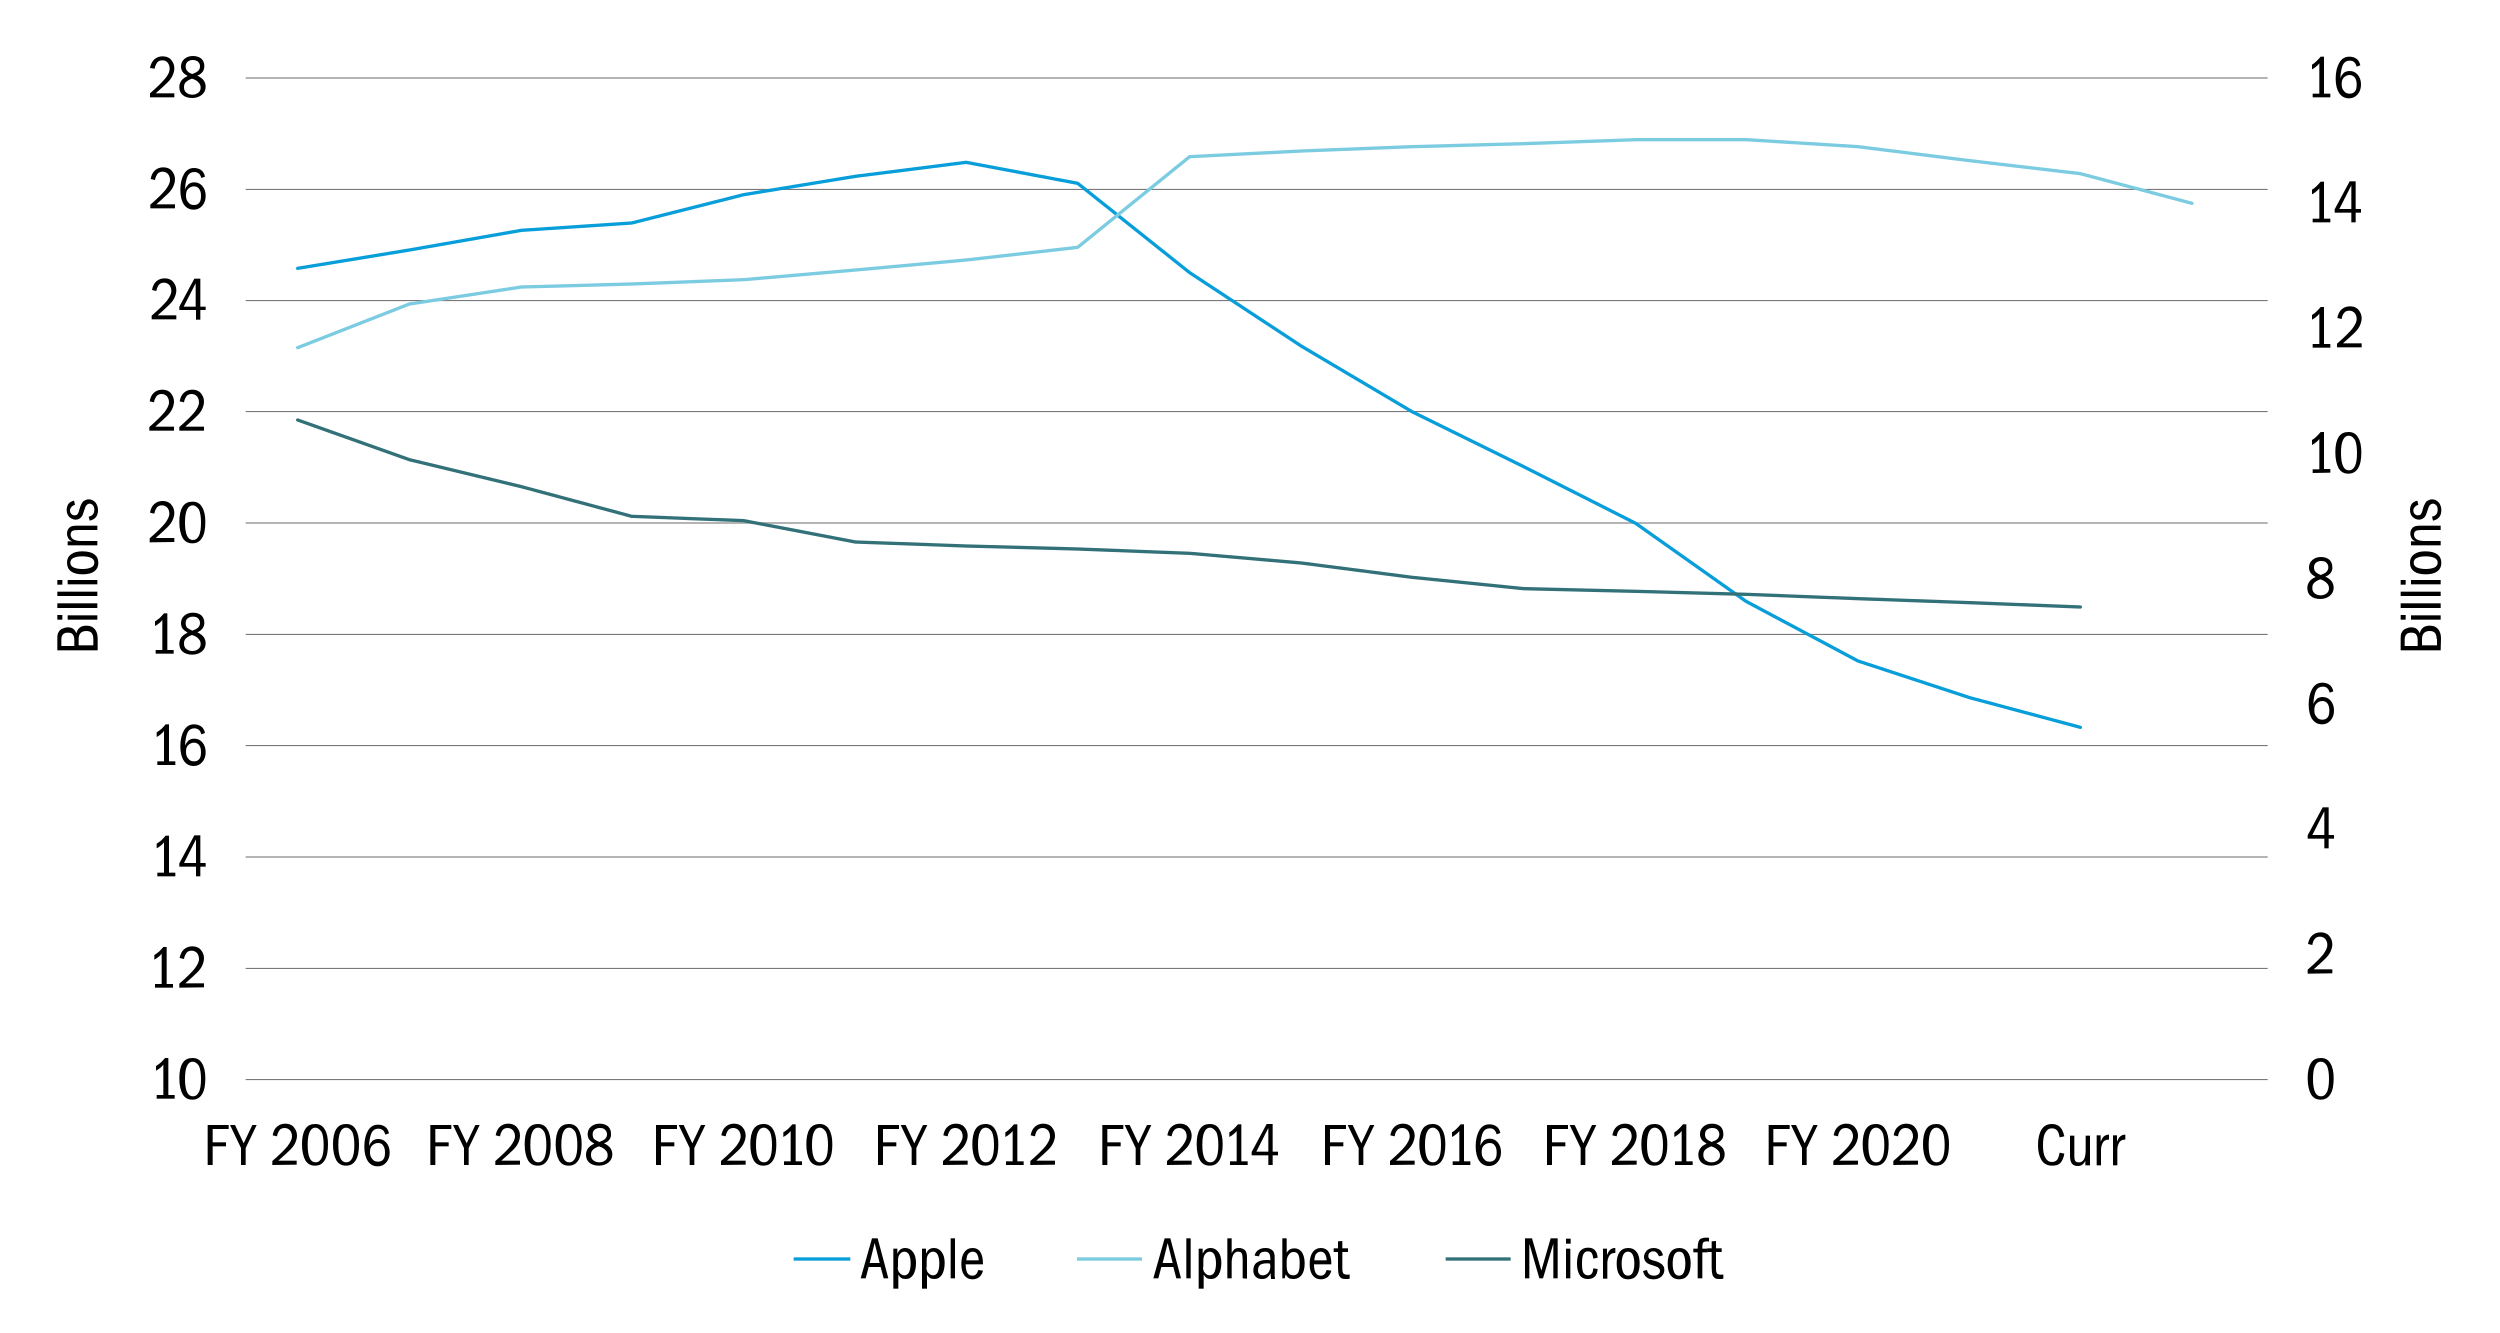 <?xml version="1.0" encoding="UTF-8"?> <svg xmlns="http://www.w3.org/2000/svg" xmlns:xlink="http://www.w3.org/1999/xlink" version="1.1" id="Layer_1" x="0px" y="0px" viewBox="0 0 750 400" style="enable-background:new 0 0 750 400;" xml:space="preserve"> <style type="text/css"> .st0{fill:none;stroke:#4D4D4D;stroke-width:0.25;stroke-miterlimit:10;} .st1{fill:none;stroke:#089EDA;stroke-linecap:round;stroke-linejoin:round;stroke-miterlimit:10;} .st2{fill:none;stroke:#7BCBE1;stroke-linecap:round;stroke-linejoin:round;stroke-miterlimit:10;} .st3{fill:none;stroke:#337179;stroke-linecap:round;stroke-linejoin:round;stroke-miterlimit:10;} .st4{fill:none;stroke:#089EDA;stroke-linejoin:round;stroke-miterlimit:10;} .st5{fill:none;stroke:#7BCBE1;stroke-linejoin:round;stroke-miterlimit:10;} .st6{fill:none;stroke:#337179;stroke-linejoin:round;stroke-miterlimit:10;} .st7{fill:none;} </style> <g id="Layer_1_00000173854500928000889770000012635971129689597096_"> </g> <g id="Layer_2_00000155828371964890228300000009117220246845806483_"> <line class="st0" x1="73.7" y1="23.4" x2="680.3" y2="23.4"></line> <line class="st0" x1="73.7" y1="56.8" x2="680.3" y2="56.8"></line> <line class="st0" x1="73.7" y1="90.2" x2="680.3" y2="90.2"></line> <line class="st0" x1="73.7" y1="123.5" x2="680.3" y2="123.5"></line> <line class="st0" x1="73.7" y1="156.9" x2="680.3" y2="156.9"></line> <line class="st0" x1="73.7" y1="190.3" x2="680.3" y2="190.3"></line> <line class="st0" x1="73.7" y1="223.7" x2="680.3" y2="223.7"></line> <line class="st0" x1="73.7" y1="257.1" x2="680.3" y2="257.1"></line> <line class="st0" x1="73.7" y1="290.5" x2="680.3" y2="290.5"></line> <line class="st0" x1="73.7" y1="323.9" x2="680.3" y2="323.9"></line> <polyline class="st1" points="89.3,80.5 122.8,75 156.4,69.1 189.5,66.9 223.1,58.4 256.6,52.9 289.8,48.7 323.3,55 356.9,81.8 390.5,103.9 423.6,123.5 457.1,140 490.7,157 523.8,180.4 557.4,198.3 590.9,209.3 624.1,218.2 "></polyline> <polyline class="st2" points="89.3,104.3 122.8,91.2 156.4,86.1 189.5,85.2 223.1,83.9 256.6,81 289.8,78 323.3,74.2 356.9,47 390.4,45.3 423.6,44 457.1,43.1 490.7,41.9 523.8,41.9 557.4,44 590.9,48.2 624.1,52.1 657.6,61 "></polyline> <polyline class="st3" points="89.3,126 122.8,137.9 156.4,146 189.5,154.9 223.1,156.2 256.6,162.6 289.8,163.8 323.3,164.7 356.9,166 390.4,168.9 423.6,173.2 457.1,176.6 490.7,177.4 523.8,178.3 557.4,179.6 590.9,180.8 624.1,182.1 "></polyline> <g> <g> <path d="M696.3,317.4c1.2,0,2.2,0.5,2.8,1.6c0.7,1.1,1,2.6,1,4.5c0,2.1-0.3,3.7-1,4.8c-0.7,1.1-1.6,1.6-2.9,1.6 c-1.3,0-2.2-0.5-2.9-1.6c-0.6-1.1-1-2.7-1-4.8c0-2,0.3-3.5,1-4.6S695,317.4,696.3,317.4z M696.2,318.5c-0.7,0-1.3,0.4-1.7,1.3 c-0.4,0.8-0.6,2.1-0.6,3.9c0,1.7,0.2,3,0.6,3.9c0.4,0.9,1,1.3,1.8,1.3s1.3-0.4,1.8-1.3c0.4-0.9,0.6-2.1,0.6-3.9 c0-1.7-0.2-3-0.6-3.9C697.6,318.9,697,318.5,696.2,318.5z"></path> </g> </g> <g> <g> <path d="M692.3,292.1v-1.2c2.2-1.9,3.7-3.4,4.6-4.5c0.8-1.1,1.3-2,1.3-2.9c0-0.7-0.2-1.3-0.6-1.8c-0.4-0.4-0.9-0.7-1.6-0.7 c-0.6,0-1.2,0.2-1.5,0.6c-0.4,0.4-0.7,1.1-0.8,1.9l-1.3-0.3c0.2-1.1,0.6-2,1.3-2.6s1.5-0.9,2.5-0.9s1.9,0.3,2.5,1s1,1.5,1,2.6 c0,0.7-0.2,1.4-0.5,2.1s-0.8,1.4-1.5,2.1s-1.9,1.8-3.6,3.3h5.6v1.2L692.3,292.1L692.3,292.1z"></path> </g> </g> <g> <g> <path d="M697.3,254.5v-2.9h-5v-1l4.5-8.4h1.8v8.3h1.6v1.1h-1.6v2.9L697.3,254.5L697.3,254.5z M697.3,243.4l-3.6,7.1h3.6V243.4z"></path> </g> </g> <g> <g> <path d="M698.9,207.8c-0.2-0.7-0.5-1.2-0.8-1.4c-0.3-0.3-0.7-0.4-1.3-0.4c-0.9,0-1.6,0.4-2,1.2s-0.7,2.2-0.8,4 c0.3-0.7,0.7-1.2,1.1-1.6c0.5-0.3,1-0.5,1.7-0.5c1,0,1.8,0.4,2.4,1.1s1,1.7,1,2.9s-0.3,2.2-1,3s-1.5,1.2-2.6,1.2 c-1.2,0-2.2-0.5-2.9-1.5s-1.1-2.5-1.1-4.4c0-2,0.4-3.6,1.1-4.8c0.7-1.2,1.7-1.8,3-1.8c0.8,0,1.5,0.2,2.1,0.6c0.6,0.4,1,1.1,1.2,2 L698.9,207.8z M696.7,210.3c-0.7,0-1.3,0.3-1.8,0.8s-0.6,1.2-0.6,2s0.2,1.5,0.7,2c0.4,0.6,1,0.8,1.7,0.8s1.2-0.2,1.6-0.7 c0.4-0.5,0.5-1.2,0.5-2.1c0-0.9-0.2-1.6-0.6-2.1C697.9,210.6,697.4,210.3,696.7,210.3z"></path> </g> </g> <g> <g> <path d="M697.6,173c0.9,0.4,1.5,0.9,1.9,1.4c0.4,0.6,0.6,1.2,0.6,1.9c0,1-0.4,1.8-1.1,2.4c-0.7,0.6-1.7,1-2.9,1s-2.2-0.3-2.9-0.9 c-0.7-0.6-1-1.4-1-2.4c0-0.7,0.2-1.3,0.6-1.9s1-1,1.9-1.4c-0.7-0.4-1.2-0.8-1.5-1.2c-0.3-0.5-0.5-1-0.5-1.6c0-0.9,0.3-1.7,1-2.3 s1.5-0.9,2.6-0.9c1,0,1.9,0.3,2.5,0.8c0.6,0.6,0.9,1.3,0.9,2.2C699.8,171.4,699.1,172.4,697.6,173z M696.1,173.8 c-0.9,0.3-1.5,0.7-1.9,1.1c-0.4,0.4-0.5,0.9-0.5,1.5c0,0.7,0.2,1.2,0.7,1.6c0.5,0.4,1.1,0.6,1.8,0.6s1.3-0.2,1.8-0.6 c0.5-0.4,0.7-0.9,0.7-1.5s-0.2-1.1-0.6-1.5S697.1,174.1,696.1,173.8z M696.2,172.5c0.8-0.3,1.4-0.6,1.7-0.9s0.6-0.8,0.6-1.4 c0-0.6-0.2-1-0.6-1.4c-0.4-0.4-0.9-0.5-1.6-0.5c-0.6,0-1.1,0.2-1.5,0.5s-0.6,0.8-0.6,1.4c0,0.5,0.1,1,0.5,1.4 C695,171.9,695.5,172.2,696.2,172.5z"></path> </g> </g> <g> <g> <path d="M693.8,141.9v-1.1h2v-9.1c-0.3,0.4-0.6,0.7-1,1c-0.3,0.3-0.7,0.5-1.2,0.8V132c0.5-0.3,0.9-0.6,1.3-1 c0.4-0.4,0.8-0.8,1.3-1.4h1v11.1h1.9v1.1L693.8,141.9L693.8,141.9z"></path> <path d="M704.6,129.6c1.2,0,2.2,0.5,2.8,1.6c0.7,1.1,1,2.6,1,4.5c0,2.1-0.3,3.7-1,4.8s-1.6,1.6-2.9,1.6c-1.3,0-2.2-0.5-2.9-1.6 c-0.6-1.1-1-2.7-1-4.8c0-2,0.3-3.5,1-4.6S703.3,129.6,704.6,129.6z M704.6,130.7c-0.7,0-1.3,0.4-1.7,1.3 c-0.4,0.8-0.6,2.1-0.6,3.9c0,1.7,0.2,3,0.6,3.9c0.4,0.9,1,1.3,1.8,1.3s1.3-0.4,1.8-1.3c0.4-0.9,0.6-2.1,0.6-3.9 c0-1.7-0.2-3-0.6-3.9C705.9,131.1,705.3,130.7,704.6,130.7z"></path> </g> </g> <g> <g> <path d="M693.8,104.3v-1.1h2v-9.1c-0.3,0.4-0.6,0.7-1,1c-0.3,0.3-0.7,0.5-1.2,0.8v-1.4c0.5-0.3,0.9-0.6,1.3-1 c0.4-0.4,0.8-0.8,1.3-1.4h1v11.1h1.9v1.1H693.8z"></path> <path d="M701.1,104.3v-1.2c2.2-1.9,3.7-3.4,4.6-4.5c0.8-1.1,1.3-2,1.3-2.9c0-0.7-0.2-1.3-0.6-1.8c-0.4-0.4-0.9-0.7-1.6-0.7 c-0.6,0-1.2,0.2-1.5,0.6c-0.4,0.4-0.7,1.1-0.8,1.9l-1.3-0.3c0.2-1.1,0.6-2,1.3-2.6s1.5-0.9,2.5-0.9s1.9,0.3,2.5,1s1,1.5,1,2.6 c0,0.7-0.2,1.4-0.5,2.1s-0.8,1.4-1.5,2.1s-1.9,1.8-3.6,3.3h5.6v1.2h-7.4V104.3z"></path> </g> </g> <g> <g> <path d="M693.8,66.7v-1.1h2v-9.1c-0.3,0.4-0.6,0.7-1,1c-0.3,0.3-0.7,0.5-1.2,0.8v-1.4c0.5-0.3,0.9-0.6,1.3-1 c0.4-0.4,0.8-0.8,1.3-1.4h1v11.1h1.9v1.1H693.8z"></path> <path d="M705.4,66.7v-2.9h-5v-1l4.5-8.4h1.8v8.3h1.6v1.1h-1.6v2.9C706.7,66.7,705.4,66.7,705.4,66.7z M705.4,55.6l-3.6,7.1h3.6 V55.6z"></path> </g> </g> <g> <g> <path d="M693.8,29.2v-1.1h2V19c-0.3,0.4-0.6,0.7-1,1c-0.3,0.3-0.7,0.5-1.2,0.8v-1.4c0.5-0.3,0.9-0.6,1.3-1 c0.4-0.4,0.8-0.8,1.3-1.4h1v11.1h1.9v1.1H693.8z"></path> <path d="M707,20c-0.2-0.7-0.5-1.2-0.8-1.4c-0.3-0.3-0.7-0.4-1.3-0.4c-0.9,0-1.6,0.4-2,1.2s-0.7,2.2-0.8,4 c0.3-0.7,0.7-1.2,1.1-1.6c0.5-0.3,1-0.5,1.7-0.5c1,0,1.8,0.4,2.4,1.1s1,1.7,1,2.9c0,1.2-0.3,2.2-1,3s-1.5,1.2-2.6,1.2 c-1.2,0-2.2-0.5-2.9-1.5s-1.1-2.5-1.1-4.4c0-2,0.4-3.6,1.1-4.8c0.7-1.2,1.7-1.8,3-1.8c0.8,0,1.5,0.2,2.1,0.6s1,1.1,1.2,2L707,20z M704.9,22.5c-0.7,0-1.3,0.3-1.8,0.8s-0.6,1.2-0.6,2s0.2,1.5,0.7,2c0.4,0.6,1,0.8,1.7,0.8s1.2-0.2,1.6-0.7 c0.4-0.5,0.5-1.2,0.5-2.1s-0.2-1.6-0.6-2.1C706,22.8,705.5,22.5,704.9,22.5z"></path> </g> </g> <g> <g> <path d="M47,329.6v-1.1h2v-9.1c-0.3,0.4-0.6,0.7-1,1c-0.3,0.3-0.7,0.5-1.2,0.8v-1.4c0.5-0.3,0.9-0.6,1.4-1 c0.4-0.4,0.8-0.8,1.3-1.4h1v11.1h1.9v1.1H47z"></path> <path d="M57.8,317.4c1.2,0,2.2,0.5,2.8,1.6c0.7,1.1,1,2.6,1,4.5c0,2.1-0.3,3.7-1,4.8c-0.7,1.1-1.6,1.6-2.9,1.6 c-1.3,0-2.2-0.5-2.9-1.6c-0.6-1.1-1-2.7-1-4.8c0-2,0.3-3.5,1-4.6S56.5,317.4,57.8,317.4z M57.8,318.5c-0.7,0-1.3,0.4-1.7,1.3 c-0.4,0.8-0.6,2.1-0.6,3.9c0,1.7,0.2,3,0.6,3.9c0.4,0.9,1,1.3,1.8,1.3s1.3-0.4,1.8-1.3c0.4-0.9,0.6-2.1,0.6-3.9 c0-1.7-0.2-3-0.6-3.9C59.1,318.9,58.5,318.5,57.8,318.5z"></path> </g> </g> <g> <g> <path d="M46.5,296.3v-1.1h2v-9.1c-0.3,0.4-0.6,0.7-1,1c-0.3,0.3-0.7,0.5-1.2,0.8v-1.4c0.5-0.3,0.9-0.6,1.4-1 c0.4-0.4,0.8-0.8,1.3-1.4h1v11.1h1.9v1.1H46.5z"></path> <path d="M53.8,296.3v-1.2c2.2-1.9,3.7-3.4,4.6-4.5c0.8-1.1,1.3-2,1.3-2.9c0-0.7-0.2-1.3-0.6-1.8c-0.4-0.4-0.9-0.7-1.6-0.7 c-0.6,0-1.2,0.2-1.5,0.6s-0.7,1.1-0.8,1.9l-1.3-0.3c0.2-1.1,0.6-2,1.3-2.6s1.5-0.9,2.5-0.9s1.9,0.3,2.5,1s1,1.5,1,2.6 c0,0.7-0.2,1.4-0.5,2.1s-0.8,1.4-1.5,2.1s-1.9,1.8-3.6,3.3h5.6v1.2L53.8,296.3L53.8,296.3z"></path> </g> </g> <g> <g> <path d="M47.2,262.9v-1.1h2v-9.1c-0.3,0.4-0.6,0.7-1,1c-0.3,0.3-0.7,0.5-1.2,0.8v-1.4c0.5-0.3,0.9-0.6,1.4-1 c0.4-0.4,0.8-0.8,1.3-1.4h1v11.1h1.9v1.1H47.2z"></path> <path d="M58.8,262.9V260h-5v-1l4.5-8.4h1.8v8.3h1.6v1.1h-1.6v2.9H58.8z M58.8,251.8l-3.6,7.1h3.6V251.8z"></path> </g> </g> <g> <g> <path d="M47.2,229.5v-1.1h2v-9.1c-0.3,0.4-0.6,0.7-1,1c-0.3,0.3-0.7,0.5-1.2,0.8v-1.4c0.5-0.3,0.9-0.6,1.4-1 c0.4-0.4,0.8-0.8,1.3-1.4h1v11.1h1.9v1.1L47.2,229.5L47.2,229.5z"></path> <path d="M60.4,220.3c-0.2-0.7-0.5-1.2-0.8-1.4s-0.7-0.4-1.3-0.4c-0.9,0-1.6,0.4-2,1.2s-0.7,2.2-0.8,4c0.3-0.7,0.7-1.2,1.1-1.6 c0.5-0.3,1-0.5,1.7-0.5c1,0,1.8,0.4,2.4,1.1s1,1.7,1,2.9s-0.3,2.2-1,3s-1.5,1.2-2.6,1.2c-1.2,0-2.2-0.5-2.9-1.5s-1.1-2.5-1.1-4.4 c0-2,0.4-3.6,1.1-4.8c0.7-1.2,1.7-1.8,3-1.8c0.8,0,1.5,0.2,2.1,0.6c0.6,0.4,1,1.1,1.2,2L60.4,220.3z M58.2,222.8 c-0.7,0-1.3,0.3-1.8,0.8s-0.6,1.2-0.6,2s0.2,1.5,0.7,2c0.4,0.6,1,0.8,1.7,0.8s1.2-0.2,1.6-0.7c0.4-0.5,0.5-1.2,0.5-2.1 c0-0.9-0.2-1.6-0.6-2.1C59.4,223.1,58.9,222.8,58.2,222.8z"></path> </g> </g> <g> <g> <path d="M46.7,196.1V195h2v-9c-0.3,0.4-0.6,0.7-1,1c-0.3,0.3-0.7,0.5-1.2,0.8v-1.4c0.5-0.3,0.9-0.6,1.4-1 c0.4-0.4,0.8-0.8,1.3-1.4h1v11h1.9v1.1H46.7z"></path> <path d="M59.2,189.7c0.9,0.4,1.5,0.9,1.9,1.4c0.4,0.6,0.6,1.2,0.6,1.9c0,1-0.4,1.8-1.1,2.4s-1.7,1-2.9,1s-2.2-0.3-2.9-0.9 s-1-1.4-1-2.4c0-0.7,0.2-1.3,0.6-1.9c0.4-0.5,1-1,1.9-1.4c-0.7-0.4-1.2-0.8-1.5-1.2s-0.5-1-0.5-1.6c0-0.9,0.3-1.7,1-2.3 s1.5-0.9,2.6-0.9c1,0,1.9,0.3,2.5,0.8c0.6,0.6,0.9,1.3,0.9,2.2C61.3,188.1,60.6,189.1,59.2,189.7z M57.6,190.5 c-0.9,0.3-1.5,0.7-1.9,1.1c-0.4,0.4-0.5,0.9-0.5,1.5c0,0.7,0.2,1.2,0.7,1.6c0.5,0.4,1.1,0.6,1.8,0.6s1.3-0.2,1.8-0.6 c0.5-0.4,0.7-0.9,0.7-1.5s-0.2-1.1-0.6-1.5C59.2,191.2,58.6,190.8,57.6,190.5z M57.7,189.2c0.8-0.3,1.4-0.6,1.7-0.9 c0.4-0.4,0.6-0.8,0.6-1.4c0-0.6-0.2-1-0.6-1.4c-0.4-0.4-0.9-0.5-1.6-0.5c-0.6,0-1.1,0.2-1.5,0.5s-0.6,0.8-0.6,1.4 c0,0.5,0.1,1,0.4,1.4C56.5,188.6,57,188.9,57.7,189.2z"></path> </g> </g> <g> <g> <path d="M44.9,162.7v-1.2c2.2-1.9,3.7-3.4,4.6-4.5c0.8-1.1,1.3-2,1.3-2.9c0-0.7-0.2-1.3-0.6-1.8c-0.4-0.4-0.9-0.7-1.6-0.7 c-0.6,0-1.2,0.2-1.5,0.6s-0.7,1.1-0.8,1.9l-1.3-0.3c0.2-1.1,0.6-2,1.3-2.6s1.5-0.9,2.5-0.9s1.9,0.3,2.5,1s1,1.5,1,2.6 c0,0.7-0.2,1.4-0.5,2.1c-0.3,0.7-0.8,1.4-1.5,2.1c-0.7,0.7-1.9,1.8-3.6,3.3h5.6v1.2L44.9,162.7L44.9,162.7z"></path> <path d="M57.8,150.5c1.2,0,2.2,0.5,2.8,1.6c0.7,1.1,1,2.6,1,4.5c0,2.1-0.3,3.7-1,4.8S59,163,57.7,163c-1.3,0-2.2-0.5-2.9-1.6 c-0.6-1.1-1-2.7-1-4.8c0-2,0.3-3.5,1-4.6S56.5,150.5,57.8,150.5z M57.8,151.6c-0.7,0-1.3,0.4-1.7,1.3c-0.4,0.8-0.6,2.1-0.6,3.9 c0,1.7,0.2,3,0.6,3.9c0.4,0.9,1,1.3,1.8,1.3s1.3-0.4,1.8-1.3c0.4-0.9,0.6-2.1,0.6-3.9c0-1.7-0.2-3-0.6-3.9 C59.1,152,58.5,151.6,57.8,151.6z"></path> </g> </g> <g> <g> <path d="M44.8,129.3v-1.2c2.2-1.9,3.7-3.4,4.6-4.5c0.8-1.1,1.3-2,1.3-2.9c0-0.7-0.2-1.3-0.6-1.8c-0.4-0.4-0.9-0.7-1.6-0.7 c-0.6,0-1.2,0.2-1.5,0.6s-0.7,1.1-0.8,1.9l-1.3-0.3c0.2-1.1,0.6-2,1.3-2.6s1.5-0.9,2.5-0.9s1.9,0.3,2.5,1s1,1.5,1,2.6 c0,0.7-0.2,1.4-0.5,2.1s-0.8,1.4-1.5,2.1s-1.9,1.8-3.6,3.3h5.6v1.2h-7.4V129.3z"></path> <path d="M53.8,129.3v-1.2c2.2-1.9,3.7-3.4,4.6-4.5c0.8-1.1,1.3-2,1.3-2.9c0-0.7-0.2-1.3-0.6-1.8c-0.4-0.4-0.9-0.7-1.6-0.7 c-0.6,0-1.2,0.2-1.5,0.6s-0.7,1.1-0.8,1.9l-1.3-0.3c0.2-1.1,0.6-2,1.3-2.6s1.5-0.9,2.5-0.9s1.9,0.3,2.5,1s1,1.5,1,2.6 c0,0.7-0.2,1.4-0.5,2.1s-0.8,1.4-1.5,2.1s-1.9,1.8-3.6,3.3h5.6v1.2h-7.4V129.3z"></path> </g> </g> <g> <g> <path d="M45.5,95.9v-1.2c2.2-1.9,3.7-3.4,4.6-4.5c0.8-1.1,1.3-2,1.3-2.9c0-0.7-0.2-1.3-0.6-1.8c-0.4-0.4-0.9-0.7-1.6-0.7 c-0.6,0-1.2,0.2-1.5,0.6s-0.7,1.1-0.8,1.9L45.6,87c0.2-1.1,0.6-2,1.3-2.6s1.5-0.9,2.5-0.9s1.9,0.3,2.5,1s1,1.5,1,2.6 c0,0.7-0.2,1.4-0.5,2.1s-0.8,1.4-1.5,2.1s-1.9,1.8-3.6,3.3h5.6v1.2h-7.4V95.9z"></path> <path d="M58.8,95.9V93h-5v-1l4.5-8.4h1.8V92h1.6v1h-1.6v2.9H58.8z M58.8,84.8L55.1,92h3.6v-7.2H58.8z"></path> </g> </g> <g> <g> <path d="M45.1,62.6v-1.2c2.2-1.9,3.7-3.4,4.6-4.5c0.8-1.1,1.3-2,1.3-2.9c0-0.7-0.2-1.3-0.6-1.8c-0.4-0.4-0.9-0.7-1.6-0.7 c-0.6,0-1.2,0.2-1.5,0.6s-0.7,1.1-0.8,1.9l-1.3-0.3c0.2-1.1,0.6-2,1.3-2.6s1.5-0.9,2.5-0.9s1.9,0.3,2.5,1s1,1.5,1,2.6 c0,0.7-0.2,1.4-0.5,2.1c-0.3,0.7-0.8,1.4-1.5,2.1c-0.7,0.7-1.9,1.8-3.6,3.3h5.6v1.2h-7.4V62.6z"></path> <path d="M60.4,53.4c-0.2-0.7-0.5-1.2-0.8-1.4s-0.7-0.4-1.3-0.4c-0.9,0-1.6,0.4-2,1.2s-0.7,2.2-0.8,4c0.3-0.7,0.7-1.2,1.1-1.6 c0.5-0.3,1-0.5,1.7-0.5c1,0,1.8,0.4,2.4,1.1s1,1.7,1,2.9s-0.3,2.2-1,3s-1.5,1.2-2.6,1.2c-1.2,0-2.2-0.5-2.9-1.5s-1.1-2.5-1.1-4.4 c0-2,0.4-3.6,1.1-4.8c0.7-1.2,1.7-1.8,3-1.8c0.8,0,1.5,0.2,2.1,0.6c0.6,0.4,1,1.1,1.2,2L60.4,53.4z M58.2,55.9 c-0.7,0-1.3,0.3-1.8,0.8s-0.6,1.2-0.6,2s0.2,1.5,0.7,2c0.4,0.6,1,0.8,1.7,0.8s1.2-0.2,1.6-0.7c0.4-0.5,0.5-1.2,0.5-2.1 c0-0.9-0.2-1.6-0.6-2.1C59.4,56.2,58.9,55.9,58.2,55.9z"></path> </g> </g> <g> <g> <path d="M45,29.2V28c2.2-1.9,3.7-3.4,4.6-4.5s1.3-2,1.3-2.9c0-0.7-0.2-1.3-0.6-1.8c-0.4-0.5-0.9-0.7-1.6-0.7 c-0.6,0-1.2,0.2-1.5,0.6s-0.7,1.1-0.8,1.9L45,20.4c0.2-1.1,0.6-1.9,1.3-2.6c0.7-0.6,1.5-0.9,2.5-0.9s1.9,0.3,2.5,1s1,1.5,1,2.6 c0,0.7-0.2,1.4-0.5,2.1S51,24,50.3,24.7s-1.9,1.8-3.6,3.3h5.6v1.2H45z"></path> <path d="M59.2,22.7c0.9,0.4,1.5,0.9,1.9,1.4c0.4,0.6,0.6,1.2,0.6,1.9c0,1-0.4,1.8-1.1,2.4s-1.7,1-2.9,1s-2.2-0.3-2.9-0.9 s-1-1.4-1-2.4c0-0.7,0.2-1.3,0.6-1.9c0.4-0.5,1-1,1.9-1.4c-0.7-0.4-1.2-0.8-1.5-1.2c-0.3-0.5-0.5-1-0.5-1.6c0-0.9,0.3-1.7,1-2.3 c0.7-0.6,1.5-0.9,2.6-0.9c1,0,1.9,0.3,2.5,0.8c0.6,0.6,0.9,1.3,0.9,2.2C61.3,21.2,60.6,22.1,59.2,22.7z M57.6,23.6 c-0.9,0.3-1.5,0.7-1.9,1.1s-0.5,0.9-0.5,1.5c0,0.7,0.2,1.2,0.7,1.6s1.1,0.6,1.8,0.6s1.3-0.2,1.8-0.6s0.7-0.9,0.7-1.5 s-0.2-1.1-0.6-1.5C59.2,24.3,58.6,23.9,57.6,23.6z M57.7,22.2c0.8-0.3,1.4-0.6,1.7-0.9c0.4-0.4,0.6-0.8,0.6-1.4s-0.2-1-0.6-1.4 C59,18.2,58.5,18,57.8,18c-0.6,0-1.1,0.2-1.5,0.5s-0.6,0.8-0.6,1.4c0,0.5,0.1,1,0.5,1.4C56.5,21.7,57,22,57.7,22.2z"></path> </g> </g> <g> <g> <path d="M62.3,349.5v-12h6.3v1.2h-4.8v4h4v1.2h-4v5.6L62.3,349.5L62.3,349.5z"></path> <path d="M72.3,349.5v-5.1l-3.3-6.9h1.5l2.6,5.5l2.6-5.5H77l-3.3,6.9v5.1H72.3z"></path> <path d="M81.7,349.5v-1.2c2.2-1.9,3.7-3.4,4.6-4.5c0.8-1.1,1.3-2,1.3-2.9c0-0.7-0.2-1.3-0.6-1.8c-0.4-0.4-0.9-0.7-1.6-0.7 c-0.6,0-1.2,0.2-1.5,0.6s-0.7,1.1-0.8,1.9l-1.3-0.3c0.2-1.1,0.6-2,1.3-2.6c0.7-0.6,1.5-0.9,2.5-0.9s1.9,0.3,2.5,1s1,1.5,1,2.6 c0,0.7-0.2,1.4-0.5,2.1s-0.8,1.4-1.5,2.1s-1.9,1.8-3.6,3.3H89v1.2L81.7,349.5L81.7,349.5z"></path> <path d="M94.6,337.2c1.2,0,2.2,0.5,2.8,1.6c0.7,1.1,1,2.6,1,4.5c0,2.1-0.3,3.7-1,4.8c-0.7,1.1-1.6,1.6-2.9,1.6s-2.2-0.5-2.9-1.6 c-0.6-1.1-1-2.7-1-4.8c0-2,0.3-3.5,1-4.6S93.3,337.2,94.6,337.2z M94.6,338.3c-0.7,0-1.3,0.4-1.7,1.3c-0.4,0.8-0.6,2.1-0.6,3.9 c0,1.7,0.2,3,0.6,3.9s1,1.3,1.8,1.3s1.3-0.4,1.8-1.3c0.4-0.9,0.6-2.1,0.6-3.9c0-1.7-0.2-3-0.6-3.9 C95.9,338.8,95.3,338.3,94.6,338.3z"></path> <path d="M103.9,337.2c1.2,0,2.2,0.5,2.8,1.6c0.7,1.1,1,2.6,1,4.5c0,2.1-0.3,3.7-1,4.8c-0.7,1.1-1.6,1.6-2.9,1.6s-2.2-0.5-2.9-1.6 c-0.6-1.1-1-2.7-1-4.8c0-2,0.3-3.5,1-4.6S102.6,337.2,103.9,337.2z M103.8,338.3c-0.7,0-1.3,0.4-1.7,1.3 c-0.4,0.8-0.6,2.1-0.6,3.9c0,1.7,0.2,3,0.6,3.9s1,1.3,1.8,1.3s1.3-0.4,1.8-1.3c0.4-0.9,0.6-2.1,0.6-3.9c0-1.7-0.2-3-0.6-3.9 C105.2,338.8,104.6,338.3,103.8,338.3z"></path> <path d="M115.6,340.4c-0.2-0.7-0.5-1.2-0.8-1.4s-0.7-0.4-1.3-0.4c-0.9,0-1.6,0.4-2,1.2s-0.7,2.2-0.8,4c0.3-0.7,0.7-1.2,1.1-1.6 c0.5-0.3,1-0.5,1.7-0.5c1,0,1.8,0.4,2.4,1.1s1,1.7,1,2.9c0,1.2-0.3,2.2-1,3s-1.5,1.2-2.6,1.2c-1.2,0-2.2-0.5-2.9-1.5 s-1.1-2.5-1.1-4.4c0-2,0.4-3.6,1.1-4.8c0.7-1.2,1.7-1.8,3-1.8c0.8,0,1.5,0.2,2.1,0.6s1,1.1,1.2,2L115.6,340.4z M113.4,342.9 c-0.7,0-1.3,0.3-1.8,0.8s-0.6,1.2-0.6,2s0.2,1.5,0.7,2c0.4,0.6,1,0.8,1.7,0.8s1.2-0.2,1.6-0.7s0.5-1.2,0.5-2.1s-0.2-1.6-0.6-2.1 C114.6,343.1,114.1,342.9,113.4,342.9z"></path> </g> </g> <g> <g> <path d="M129.1,349.5v-12h6.3v1.2h-4.8v4h4v1.2h-4v5.6L129.1,349.5L129.1,349.5z"></path> <path d="M139.2,349.5v-5.1l-3.3-6.9h1.5l2.6,5.5l2.6-5.5h1.3l-3.3,6.9v5.1H139.2z"></path> <path d="M148.6,349.5v-1.2c2.2-1.9,3.7-3.4,4.6-4.5c0.8-1.1,1.3-2,1.3-2.9c0-0.7-0.2-1.3-0.6-1.8c-0.4-0.4-0.9-0.7-1.6-0.7 c-0.6,0-1.2,0.2-1.5,0.6s-0.7,1.1-0.8,1.9l-1.3-0.3c0.2-1.1,0.6-2,1.3-2.6s1.5-0.9,2.5-0.9s1.9,0.3,2.5,1s1,1.5,1,2.6 c0,0.7-0.2,1.4-0.5,2.1s-0.8,1.4-1.5,2.1s-1.9,1.8-3.6,3.3h5.6v1.2L148.6,349.5L148.6,349.5z"></path> <path d="M161.4,337.2c1.2,0,2.2,0.5,2.8,1.6c0.7,1.1,1,2.6,1,4.5c0,2.1-0.3,3.7-1,4.8c-0.7,1.1-1.6,1.6-2.9,1.6 c-1.3,0-2.2-0.5-2.9-1.6c-0.6-1.1-1-2.7-1-4.8c0-2,0.3-3.5,1-4.6S160.2,337.2,161.4,337.2z M161.4,338.3c-0.7,0-1.3,0.4-1.7,1.3 c-0.4,0.8-0.6,2.1-0.6,3.9c0,1.7,0.2,3,0.6,3.9c0.4,0.9,1,1.3,1.8,1.3s1.3-0.4,1.8-1.3c0.4-0.9,0.6-2.1,0.6-3.9 c0-1.7-0.2-3-0.6-3.9C162.8,338.8,162.2,338.3,161.4,338.3z"></path> <path d="M170.7,337.2c1.2,0,2.2,0.5,2.8,1.6c0.7,1.1,1,2.6,1,4.5c0,2.1-0.3,3.7-1,4.8c-0.7,1.1-1.6,1.6-2.9,1.6 c-1.3,0-2.2-0.5-2.9-1.6c-0.6-1.1-1-2.7-1-4.8c0-2,0.3-3.5,1-4.6S169.5,337.2,170.7,337.2z M170.7,338.3c-0.7,0-1.3,0.4-1.7,1.3 c-0.4,0.8-0.6,2.1-0.6,3.9c0,1.7,0.2,3,0.6,3.9c0.4,0.9,1,1.3,1.8,1.3s1.3-0.4,1.8-1.3c0.4-0.9,0.6-2.1,0.6-3.9 c0-1.7-0.2-3-0.6-3.9C172.1,338.8,171.5,338.3,170.7,338.3z"></path> <path d="M181.2,343c0.9,0.4,1.5,0.9,1.9,1.4c0.4,0.6,0.6,1.2,0.6,1.9c0,1-0.4,1.8-1.1,2.4s-1.7,1-2.9,1s-2.2-0.3-2.9-0.9 s-1-1.4-1-2.4c0-0.7,0.2-1.3,0.6-1.9c0.4-0.5,1-1,1.9-1.4c-0.7-0.4-1.2-0.8-1.5-1.2s-0.5-1-0.5-1.6c0-0.9,0.3-1.7,1-2.3 c0.7-0.6,1.5-0.9,2.6-0.9c1,0,1.9,0.3,2.5,0.8c0.6,0.6,0.9,1.3,0.9,2.2C183.4,341.5,182.7,342.4,181.2,343z M179.7,343.9 c-0.9,0.3-1.5,0.7-1.9,1.1s-0.5,0.9-0.5,1.5c0,0.7,0.2,1.2,0.7,1.6s1.1,0.6,1.8,0.6s1.3-0.2,1.8-0.6s0.7-0.9,0.7-1.5 s-0.2-1.1-0.6-1.5C181.3,344.6,180.6,344.2,179.7,343.9z M179.8,342.6c0.8-0.3,1.4-0.6,1.7-0.9c0.4-0.4,0.6-0.8,0.6-1.4 s-0.2-1-0.6-1.4c-0.4-0.4-0.9-0.5-1.6-0.5c-0.6,0-1.1,0.2-1.5,0.5s-0.6,0.8-0.6,1.4c0,0.5,0.1,1,0.4,1.4 C178.6,342,179.1,342.3,179.8,342.6z"></path> </g> </g> <g> <g> <path d="M196.8,349.5v-12h6.3v1.2h-4.8v4h4v1.2h-4v5.6L196.8,349.5L196.8,349.5z"></path> <path d="M206.9,349.5v-5.1l-3.3-6.9h1.5l2.6,5.5l2.6-5.5h1.3l-3.3,6.9v5.1H206.9z"></path> <path d="M216.3,349.5v-1.2c2.2-1.9,3.7-3.4,4.6-4.5c0.8-1.1,1.3-2,1.3-2.9c0-0.7-0.2-1.3-0.6-1.8c-0.4-0.4-0.9-0.7-1.6-0.7 c-0.6,0-1.2,0.2-1.5,0.6s-0.7,1.1-0.8,1.9l-1.3-0.3c0.2-1.1,0.6-2,1.3-2.6s1.5-0.9,2.5-0.9s1.9,0.3,2.5,1s1,1.5,1,2.6 c0,0.7-0.2,1.4-0.5,2.1s-0.8,1.4-1.5,2.1s-1.9,1.8-3.6,3.3h5.6v1.2L216.3,349.5L216.3,349.5z"></path> <path d="M229.1,337.2c1.2,0,2.2,0.5,2.8,1.6c0.7,1.1,1,2.6,1,4.5c0,2.1-0.3,3.7-1,4.8c-0.7,1.1-1.6,1.6-2.9,1.6 c-1.3,0-2.2-0.5-2.9-1.6c-0.6-1.1-1-2.7-1-4.8c0-2,0.3-3.5,1-4.6S227.9,337.2,229.1,337.2z M229.1,338.3c-0.7,0-1.3,0.4-1.7,1.3 c-0.4,0.8-0.6,2.1-0.6,3.9c0,1.7,0.2,3,0.6,3.9c0.4,0.9,1,1.3,1.8,1.3s1.3-0.4,1.8-1.3c0.4-0.9,0.6-2.1,0.6-3.9 c0-1.7-0.2-3-0.6-3.9C230.5,338.8,229.9,338.3,229.1,338.3z"></path> <path d="M235.2,349.5v-1.1h2v-9.1c-0.3,0.4-0.6,0.7-1,1c-0.3,0.3-0.7,0.5-1.2,0.8v-1.4c0.5-0.3,0.9-0.6,1.4-1 c0.4-0.4,0.8-0.8,1.3-1.4h1v11.1h1.9v1.1H235.2z"></path> <path d="M245.9,337.2c1.2,0,2.2,0.5,2.8,1.6c0.7,1.1,1,2.6,1,4.5c0,2.1-0.3,3.7-1,4.8c-0.7,1.1-1.6,1.6-2.9,1.6 c-1.3,0-2.2-0.5-2.9-1.6c-0.6-1.1-1-2.7-1-4.8c0-2,0.3-3.5,1-4.6S244.7,337.2,245.9,337.2z M245.9,338.3c-0.7,0-1.3,0.4-1.7,1.3 c-0.4,0.8-0.6,2.1-0.6,3.9c0,1.7,0.2,3,0.6,3.9c0.4,0.9,1,1.3,1.8,1.3s1.3-0.4,1.8-1.3c0.4-0.9,0.6-2.1,0.6-3.9 c0-1.7-0.2-3-0.6-3.9C247.3,338.8,246.7,338.3,245.9,338.3z"></path> </g> </g> <g> <g> <path d="M263.4,349.5v-12h6.3v1.2h-4.8v4h4v1.2h-4v5.6L263.4,349.5L263.4,349.5z"></path> <path d="M273.5,349.5v-5.1l-3.3-6.9h1.5l2.6,5.5l2.6-5.5h1.3l-3.3,6.9v5.1H273.5z"></path> <path d="M282.9,349.5v-1.2c2.2-1.9,3.7-3.4,4.6-4.5c0.8-1.1,1.3-2,1.3-2.9c0-0.7-0.2-1.3-0.6-1.8c-0.4-0.4-0.9-0.7-1.6-0.7 c-0.6,0-1.2,0.2-1.5,0.6s-0.7,1.1-0.8,1.9l-1.3-0.3c0.2-1.1,0.6-2,1.3-2.6c0.7-0.6,1.5-0.9,2.5-0.9s1.9,0.3,2.5,1s1,1.5,1,2.6 c0,0.7-0.2,1.4-0.5,2.1s-0.8,1.4-1.5,2.1s-1.9,1.8-3.6,3.3h5.6v1.2L282.9,349.5L282.9,349.5z"></path> <path d="M295.7,337.2c1.2,0,2.2,0.5,2.8,1.6c0.7,1.1,1,2.6,1,4.5c0,2.1-0.3,3.7-1,4.8c-0.7,1.1-1.6,1.6-2.9,1.6s-2.2-0.5-2.9-1.6 c-0.6-1.1-1-2.7-1-4.8c0-2,0.3-3.5,1-4.6S294.5,337.2,295.7,337.2z M295.7,338.3c-0.7,0-1.3,0.4-1.7,1.3 c-0.4,0.8-0.6,2.1-0.6,3.9c0,1.7,0.2,3,0.6,3.9s1,1.3,1.8,1.3s1.3-0.4,1.8-1.3c0.4-0.9,0.6-2.1,0.6-3.9c0-1.7-0.2-3-0.6-3.9 C297.1,338.8,296.5,338.3,295.7,338.3z"></path> <path d="M301.8,349.5v-1.1h2v-9.1c-0.3,0.4-0.6,0.7-1,1c-0.3,0.3-0.7,0.5-1.2,0.8v-1.4c0.5-0.3,0.9-0.6,1.3-1s0.8-0.8,1.3-1.4h1 v11.1h1.9v1.1H301.8z"></path> <path d="M309.1,349.5v-1.2c2.2-1.9,3.7-3.4,4.6-4.5c0.8-1.1,1.3-2,1.3-2.9c0-0.7-0.2-1.3-0.6-1.8c-0.4-0.4-0.9-0.7-1.6-0.7 c-0.6,0-1.2,0.2-1.5,0.6c-0.4,0.4-0.7,1.1-0.8,1.9l-1.3-0.3c0.2-1.1,0.6-2,1.3-2.6c0.7-0.6,1.5-0.9,2.5-0.9s1.9,0.3,2.5,1 s1,1.5,1,2.6c0,0.7-0.2,1.4-0.5,2.1s-0.8,1.4-1.5,2.1s-1.9,1.8-3.6,3.3h5.6v1.2L309.1,349.5L309.1,349.5z"></path> </g> </g> <g> <g> <path d="M330.7,349.5v-12h6.3v1.2h-4.8v4h4v1.2h-4v5.6L330.7,349.5L330.7,349.5z"></path> <path d="M340.7,349.5v-5.1l-3.3-6.9h1.5l2.6,5.5l2.6-5.5h1.3l-3.3,6.9v5.1H340.7z"></path> <path d="M350.1,349.5v-1.2c2.2-1.9,3.7-3.4,4.6-4.5c0.8-1.1,1.3-2,1.3-2.9c0-0.7-0.2-1.3-0.6-1.8c-0.4-0.4-0.9-0.7-1.6-0.7 c-0.6,0-1.2,0.2-1.5,0.6c-0.4,0.4-0.7,1.1-0.8,1.9l-1.3-0.3c0.2-1.1,0.6-2,1.3-2.6c0.7-0.6,1.5-0.9,2.5-0.9s1.9,0.3,2.5,1 s1,1.5,1,2.6c0,0.7-0.2,1.4-0.5,2.1s-0.8,1.4-1.5,2.1s-1.9,1.8-3.6,3.3h5.6v1.2L350.1,349.5L350.1,349.5z"></path> <path d="M363,337.2c1.2,0,2.2,0.5,2.8,1.6c0.7,1.1,1,2.6,1,4.5c0,2.1-0.3,3.7-1,4.8c-0.7,1.1-1.6,1.6-2.9,1.6s-2.2-0.5-2.9-1.6 c-0.6-1.1-1-2.7-1-4.8c0-2,0.3-3.5,1-4.6S361.7,337.2,363,337.2z M363,338.3c-0.7,0-1.3,0.4-1.7,1.3c-0.4,0.8-0.6,2.1-0.6,3.9 c0,1.7,0.2,3,0.6,3.9s1,1.3,1.8,1.3s1.3-0.4,1.8-1.3c0.4-0.9,0.6-2.1,0.6-3.9c0-1.7-0.2-3-0.6-3.9 C364.3,338.8,363.7,338.3,363,338.3z"></path> <path d="M369,349.5v-1.1h2v-9.1c-0.3,0.4-0.6,0.7-1,1c-0.3,0.3-0.7,0.5-1.2,0.8v-1.4c0.5-0.3,0.9-0.6,1.3-1s0.8-0.8,1.3-1.4h1 v11.1h1.9v1.1H369z"></path> <path d="M380.5,349.5v-2.9h-5v-1l4.5-8.4h1.8v8.3h1.6v1.1h-1.6v2.9H380.5z M380.5,338.4l-3.6,7.1h3.6V338.4z"></path> </g> </g> <g> <g> <path d="M397.5,349.5v-12h6.3v1.2H399v4h4v1.2h-4v5.6L397.5,349.5L397.5,349.5z"></path> <path d="M407.6,349.5v-5.1l-3.3-6.9h1.5l2.6,5.5l2.6-5.5h1.3l-3.3,6.9v5.1H407.6z"></path> <path d="M417,349.5v-1.2c2.2-1.9,3.7-3.4,4.6-4.5c0.8-1.1,1.3-2,1.3-2.9c0-0.7-0.2-1.3-0.6-1.8c-0.4-0.4-0.9-0.7-1.6-0.7 c-0.6,0-1.2,0.2-1.5,0.6c-0.4,0.4-0.7,1.1-0.8,1.9l-1.3-0.3c0.2-1.1,0.6-2,1.3-2.6c0.7-0.6,1.5-0.9,2.5-0.9s1.9,0.3,2.5,1 s1,1.5,1,2.6c0,0.7-0.2,1.4-0.5,2.1s-0.8,1.4-1.5,2.1s-1.9,1.8-3.6,3.3h5.6v1.2L417,349.5L417,349.5z"></path> <path d="M429.8,337.2c1.2,0,2.2,0.5,2.8,1.6c0.7,1.1,1,2.6,1,4.5c0,2.1-0.3,3.7-1,4.8c-0.7,1.1-1.6,1.6-2.9,1.6s-2.2-0.5-2.9-1.6 c-0.6-1.1-1-2.7-1-4.8c0-2,0.3-3.5,1-4.6S428.6,337.2,429.8,337.2z M429.8,338.3c-0.7,0-1.3,0.4-1.7,1.3 c-0.4,0.8-0.6,2.1-0.6,3.9c0,1.7,0.2,3,0.6,3.9s1,1.3,1.8,1.3s1.3-0.4,1.8-1.3c0.4-0.9,0.6-2.1,0.6-3.9c0-1.7-0.2-3-0.6-3.9 C431.2,338.8,430.6,338.3,429.8,338.3z"></path> <path d="M435.8,349.5v-1.1h2v-9.1c-0.3,0.4-0.6,0.7-1,1c-0.3,0.3-0.7,0.5-1.2,0.8v-1.4c0.5-0.3,0.9-0.6,1.3-1s0.8-0.8,1.3-1.4h1 v11.1h1.9v1.1H435.8z"></path> <path d="M449,340.3c-0.2-0.7-0.5-1.2-0.8-1.4c-0.3-0.3-0.7-0.4-1.3-0.4c-0.9,0-1.6,0.4-2,1.2s-0.7,2.2-0.8,4 c0.3-0.7,0.7-1.2,1.1-1.6c0.5-0.3,1-0.5,1.7-0.5c1,0,1.8,0.4,2.4,1.1s1,1.7,1,2.9c0,1.2-0.3,2.2-1,3s-1.5,1.2-2.6,1.2 c-1.2,0-2.2-0.5-2.9-1.5c-0.7-1-1.1-2.5-1.1-4.4c0-2,0.4-3.6,1.1-4.8c0.7-1.2,1.7-1.8,3-1.8c0.8,0,1.5,0.2,2.1,0.6s1,1.1,1.2,2 L449,340.3z M446.9,342.9c-0.7,0-1.3,0.3-1.8,0.8s-0.6,1.2-0.6,2s0.2,1.5,0.7,2c0.4,0.6,1,0.8,1.7,0.8s1.2-0.2,1.6-0.7 s0.5-1.2,0.5-2.1s-0.2-1.6-0.6-2.1C448.1,343.1,447.5,342.9,446.9,342.9z"></path> </g> </g> <g> <g> <path d="M464.1,349.5v-12h6.3v1.2h-4.8v4h4v1.2h-4v5.6L464.1,349.5L464.1,349.5z"></path> <path d="M474.2,349.5v-5.1l-3.3-6.9h1.5l2.6,5.5l2.6-5.5h1.3l-3.3,6.9v5.1H474.2z"></path> <path d="M483.6,349.5v-1.2c2.2-1.9,3.7-3.4,4.6-4.5c0.8-1.1,1.3-2,1.3-2.9c0-0.7-0.2-1.3-0.6-1.8c-0.4-0.4-0.9-0.7-1.6-0.7 c-0.6,0-1.2,0.2-1.5,0.6c-0.4,0.4-0.7,1.1-0.8,1.9l-1.3-0.3c0.2-1.1,0.6-2,1.3-2.6c0.7-0.6,1.5-0.9,2.5-0.9s1.9,0.3,2.5,1 s1,1.5,1,2.6c0,0.7-0.2,1.4-0.5,2.1s-0.8,1.4-1.5,2.1s-1.9,1.8-3.6,3.3h5.6v1.2L483.6,349.5L483.6,349.5z"></path> <path d="M496.4,337.2c1.2,0,2.2,0.5,2.8,1.6c0.7,1.1,1,2.6,1,4.5c0,2.1-0.3,3.7-1,4.8c-0.7,1.1-1.6,1.6-2.9,1.6s-2.2-0.5-2.9-1.6 c-0.6-1.1-1-2.7-1-4.8c0-2,0.3-3.5,1-4.6S495.2,337.2,496.4,337.2z M496.4,338.3c-0.7,0-1.3,0.4-1.7,1.3 c-0.4,0.8-0.6,2.1-0.6,3.9c0,1.7,0.2,3,0.6,3.9s1,1.3,1.8,1.3s1.3-0.4,1.8-1.3c0.4-0.9,0.6-2.1,0.6-3.9c0-1.7-0.2-3-0.6-3.9 C497.8,338.8,497.2,338.3,496.4,338.3z"></path> <path d="M502.5,349.5v-1.1h2v-9.1c-0.3,0.4-0.6,0.7-1,1c-0.3,0.3-0.7,0.5-1.2,0.8v-1.4c0.5-0.3,0.9-0.6,1.3-1s0.8-0.8,1.3-1.4h1 v11.1h1.9v1.1H502.5z"></path> <path d="M514.9,343c0.9,0.4,1.5,0.9,1.9,1.4c0.4,0.6,0.6,1.2,0.6,1.9c0,1-0.4,1.8-1.1,2.4c-0.7,0.6-1.7,1-2.9,1s-2.2-0.3-2.9-0.9 c-0.7-0.6-1-1.4-1-2.4c0-0.7,0.2-1.3,0.6-1.9s1-1,1.9-1.4c-0.7-0.4-1.2-0.8-1.5-1.2c-0.3-0.5-0.5-1-0.5-1.6c0-0.9,0.3-1.7,1-2.3 s1.5-0.9,2.6-0.9c1,0,1.9,0.3,2.5,0.8c0.6,0.6,0.9,1.3,0.9,2.2C517.1,341.5,516.4,342.4,514.9,343z M513.4,343.9 c-0.9,0.3-1.5,0.7-1.9,1.1s-0.5,0.9-0.5,1.5c0,0.7,0.2,1.2,0.7,1.6c0.5,0.4,1.1,0.6,1.8,0.6s1.3-0.2,1.8-0.6s0.7-0.9,0.7-1.5 s-0.2-1.1-0.6-1.5S514.4,344.2,513.4,343.9z M513.5,342.6c0.8-0.3,1.4-0.6,1.7-0.9s0.6-0.8,0.6-1.4s-0.2-1-0.6-1.4 c-0.4-0.4-0.9-0.5-1.6-0.5c-0.6,0-1.1,0.2-1.5,0.5c-0.4,0.3-0.6,0.8-0.6,1.4c0,0.5,0.1,1,0.5,1.4 C512.3,342,512.8,342.3,513.5,342.6z"></path> </g> </g> <g> <g> <path d="M530.6,349.5v-12h6.3v1.2H532v4h4v1.2h-4v5.6L530.6,349.5L530.6,349.5z"></path> <path d="M540.6,349.5v-5.1l-3.3-6.9h1.5l2.6,5.5l2.6-5.5h1.3l-3.3,6.9v5.1H540.6z"></path> <path d="M550,349.5v-1.2c2.2-1.9,3.7-3.4,4.6-4.5c0.8-1.1,1.3-2,1.3-2.9c0-0.7-0.2-1.3-0.6-1.8c-0.4-0.4-0.9-0.7-1.6-0.7 c-0.6,0-1.2,0.2-1.5,0.6c-0.4,0.4-0.7,1.1-0.8,1.9l-1.3-0.3c0.2-1.1,0.6-2,1.3-2.6s1.5-0.9,2.5-0.9s1.9,0.3,2.5,1s1,1.5,1,2.6 c0,0.7-0.2,1.4-0.5,2.1s-0.8,1.4-1.5,2.1s-1.9,1.8-3.6,3.3h5.6v1.2L550,349.5L550,349.5z"></path> <path d="M562.8,337.2c1.2,0,2.2,0.5,2.8,1.6c0.7,1.1,1,2.6,1,4.5c0,2.1-0.3,3.7-1,4.8c-0.7,1.1-1.6,1.6-2.9,1.6 c-1.3,0-2.2-0.5-2.9-1.6c-0.6-1.1-1-2.7-1-4.8c0-2,0.3-3.5,1-4.6S561.6,337.2,562.8,337.2z M562.8,338.3c-0.7,0-1.3,0.4-1.7,1.3 c-0.4,0.8-0.6,2.1-0.6,3.9c0,1.7,0.2,3,0.6,3.9c0.4,0.9,1,1.3,1.8,1.3s1.3-0.4,1.8-1.3c0.4-0.9,0.6-2.1,0.6-3.9 c0-1.7-0.2-3-0.6-3.9C564.2,338.8,563.6,338.3,562.8,338.3z"></path> <path d="M568,349.5v-1.2c2.2-1.9,3.7-3.4,4.6-4.5c0.8-1.1,1.3-2,1.3-2.9c0-0.7-0.2-1.3-0.6-1.8c-0.4-0.4-0.9-0.7-1.6-0.7 c-0.6,0-1.2,0.2-1.5,0.6c-0.4,0.4-0.7,1.1-0.8,1.9l-1.3-0.3c0.2-1.1,0.6-2,1.3-2.6s1.5-0.9,2.5-0.9s1.9,0.3,2.5,1s1,1.5,1,2.6 c0,0.7-0.2,1.4-0.5,2.1s-0.8,1.4-1.5,2.1s-1.9,1.8-3.6,3.3h5.6v1.2L568,349.5L568,349.5z"></path> <path d="M580.9,337.2c1.2,0,2.2,0.5,2.8,1.6c0.7,1.1,1,2.6,1,4.5c0,2.1-0.3,3.7-1,4.8c-0.7,1.1-1.6,1.6-2.9,1.6 c-1.3,0-2.2-0.5-2.9-1.6c-0.6-1.1-1-2.7-1-4.8c0-2,0.3-3.5,1-4.6S579.7,337.2,580.9,337.2z M580.9,338.3c-0.7,0-1.3,0.4-1.7,1.3 c-0.4,0.8-0.6,2.1-0.6,3.9c0,1.7,0.2,3,0.6,3.9c0.4,0.9,1,1.3,1.8,1.3s1.3-0.4,1.8-1.3c0.4-0.9,0.6-2.1,0.6-3.9 c0-1.7-0.2-3-0.6-3.9C582.2,338.8,581.7,338.3,580.9,338.3z"></path> </g> </g> <g> <g> <path d="M619.3,346.1c-0.2,1.3-0.7,2.3-1.2,2.8c-0.6,0.6-1.4,0.8-2.5,0.8c-1.3,0-2.4-0.5-3.1-1.6c-0.7-1.1-1.1-2.6-1.1-4.6 s0.4-3.6,1.1-4.7c0.7-1.1,1.8-1.6,3.1-1.6c1,0,1.8,0.3,2.4,0.9s1,1.5,1.3,2.8l-1.4,0.3c-0.2-1-0.4-1.7-0.8-2.1 c-0.4-0.4-0.9-0.6-1.5-0.6c-0.9,0-1.5,0.4-2,1.3c-0.5,0.8-0.7,2.1-0.7,3.8c0,1.6,0.2,2.9,0.7,3.7c0.5,0.9,1.1,1.3,2,1.3 c0.6,0,1.1-0.2,1.5-0.6c0.3-0.4,0.6-1.1,0.8-2.2L619.3,346.1z"></path> <path d="M625.6,349.5v-1.3c-0.2,0.5-0.5,0.9-0.9,1.2s-0.8,0.4-1.4,0.4c-0.7,0-1.3-0.2-1.7-0.7s-0.6-1.3-0.6-2.4v-6h1.3v5.9 c0,0.9,0.1,1.4,0.3,1.7c0.2,0.3,0.5,0.4,1.1,0.4c0.7,0,1.1-0.3,1.5-0.9c0.3-0.6,0.5-1.5,0.5-2.7v-4.4h1.3v8.9h-1.4V349.5z"></path> <path d="M629,349.5v-8.9h1.2v1.9c0.3-0.7,0.6-1.3,1-1.6c0.4-0.3,0.8-0.5,1.3-0.5h0.2v1.5h-0.3c-0.6,0-1.2,0.3-1.5,0.8 s-0.6,1.3-0.6,2.2v4.7H629V349.5z"></path> <path d="M633.9,349.5v-8.9h1.2v1.9c0.3-0.7,0.6-1.3,1-1.6c0.4-0.3,0.8-0.5,1.3-0.5h0.2v1.5h-0.3c-0.6,0-1.2,0.3-1.5,0.8 s-0.6,1.3-0.6,2.2v4.7h-1.3V349.5z"></path> </g> </g> <g> <g> <path d="M29.2,195.1h-12v-3.6c0-0.9,0.1-1.5,0.4-1.9c0.2-0.4,0.6-0.8,1.1-1s1-0.4,1.6-0.4s1.2,0.1,1.6,0.4c0.4,0.3,0.8,0.8,1,1.4 c0.2-0.7,0.5-1.3,1-1.7s1.2-0.6,2-0.6c1.1,0,1.9,0.3,2.5,1s0.9,1.6,0.9,2.9v3.5H29.2z M22.3,192c0-0.8-0.2-1.4-0.5-1.7 c-0.3-0.4-0.8-0.5-1.5-0.5s-1.1,0.2-1.4,0.5s-0.5,0.9-0.5,1.6v1.9h3.9V192z M28,191.7c0-0.8-0.2-1.4-0.5-1.8s-0.9-0.6-1.6-0.6 s-1.3,0.2-1.7,0.6c-0.4,0.4-0.6,1-0.6,1.8v1.9H28V191.7z"></path> <path d="M18.7,185.9h-1.5v-1.4h1.5V185.9z M29.2,185.9h-8.9v-1.3h8.9V185.9z"></path> <path d="M29.2,182.4h-12V181h12V182.4z"></path> <path d="M29.2,178.8h-12v-1.3h12V178.8z"></path> <path d="M18.7,175.4h-1.5V174h1.5V175.4z M29.2,175.3h-8.9V174h8.9V175.3z"></path> <path d="M20.1,168.8c0-1.1,0.4-1.9,1.2-2.5c0.8-0.6,1.9-0.9,3.4-0.9c1.6,0,2.8,0.3,3.6,0.9c0.8,0.6,1.2,1.4,1.2,2.6 c0,1.1-0.4,1.9-1.2,2.5s-2,0.9-3.5,0.9s-2.7-0.3-3.5-0.9S20.1,169.9,20.1,168.8z M21.1,168.8c0,0.6,0.3,1.1,0.9,1.4 c0.6,0.3,1.5,0.5,2.7,0.5s2.1-0.2,2.7-0.5s0.9-0.8,0.9-1.4c0-0.6-0.3-1.1-0.9-1.4c-0.6-0.3-1.5-0.5-2.7-0.5s-2.1,0.2-2.7,0.5 S21.1,168.2,21.1,168.8z"></path> <path d="M29.2,159h-5.7c-0.9,0-1.5,0.1-1.8,0.3s-0.5,0.5-0.5,1.1s0.3,1.1,0.8,1.4c0.5,0.3,1.3,0.5,2.3,0.5h4.9v1.3h-8.9v-1.2h1.4 c-0.6-0.2-1-0.5-1.2-0.9s-0.4-0.8-0.4-1.4c0-0.7,0.2-1.2,0.6-1.7s1.2-0.7,2.3-0.7h6.2C29.2,157.7,29.2,159,29.2,159z"></path> <path d="M25,153.9c-0.2,0.7-0.5,1.2-0.9,1.5s-0.9,0.5-1.4,0.5c-0.7,0-1.3-0.3-1.9-0.8c-0.5-0.5-0.8-1.2-0.8-2.1 c0-0.7,0.2-1.3,0.5-1.8c0.4-0.5,0.9-0.8,1.7-1l0.3,1.2c-0.5,0.2-0.8,0.4-1.1,0.7c-0.2,0.3-0.4,0.6-0.4,1s0.1,0.8,0.4,1.1 s0.6,0.4,1,0.4s0.7-0.1,0.9-0.4c0.2-0.3,0.4-0.7,0.5-1.3c0.2-0.6,0.3-1.1,0.6-1.6c0.2-0.5,0.5-0.9,0.9-1.1s0.8-0.4,1.3-0.4 c0.8,0,1.4,0.3,2,0.9c0.5,0.6,0.8,1.4,0.8,2.3c0,0.9-0.2,1.6-0.6,2.1s-1,0.9-1.9,1.1l-0.3-1.2c1.1-0.2,1.7-0.9,1.7-2.1 c0-0.5-0.1-0.9-0.4-1.3c-0.3-0.3-0.6-0.5-1-0.5c-0.3,0-0.6,0.1-0.9,0.4c-0.2,0.2-0.4,0.5-0.5,0.9L25,153.9z"></path> </g> </g> <g> <g> <path d="M732.2,195.1h-12v-3.6c0-0.9,0.1-1.5,0.4-1.9c0.2-0.4,0.6-0.8,1.1-1s1-0.4,1.6-0.4s1.2,0.1,1.6,0.4 c0.4,0.3,0.8,0.8,1,1.4c0.2-0.7,0.5-1.3,1-1.7s1.2-0.6,2-0.6c1.1,0,1.9,0.3,2.5,1s0.9,1.6,0.9,2.9L732.2,195.1L732.2,195.1z M725.3,192c0-0.8-0.2-1.4-0.5-1.7c-0.3-0.4-0.8-0.5-1.5-0.5s-1.1,0.2-1.4,0.5c-0.3,0.3-0.5,0.9-0.5,1.6v1.9h3.9V192z M731,191.7 c0-0.8-0.2-1.4-0.5-1.8s-0.9-0.6-1.6-0.6s-1.3,0.2-1.7,0.6c-0.4,0.4-0.6,1-0.6,1.8v1.9h4.5v-1.9H731z"></path> <path d="M721.7,185.9h-1.5v-1.4h1.5V185.9z M732.2,185.9h-8.9v-1.3h8.9V185.9z"></path> <path d="M732.2,182.4h-12V181h12V182.4z"></path> <path d="M732.2,178.8h-12v-1.3h12V178.8z"></path> <path d="M721.7,175.4h-1.5V174h1.5V175.4z M732.2,175.3h-8.9V174h8.9V175.3z"></path> <path d="M723,168.8c0-1.1,0.4-1.9,1.2-2.5s1.9-0.9,3.4-0.9c1.6,0,2.8,0.3,3.6,0.9c0.8,0.6,1.2,1.4,1.2,2.6c0,1.1-0.4,1.9-1.2,2.5 s-2,0.9-3.5,0.9s-2.7-0.3-3.5-0.9S723,169.9,723,168.8z M724.1,168.8c0,0.6,0.3,1.1,0.9,1.4c0.6,0.3,1.5,0.5,2.7,0.5 s2.1-0.2,2.7-0.5c0.6-0.3,0.9-0.8,0.9-1.4c0-0.6-0.3-1.1-0.9-1.4c-0.6-0.3-1.5-0.5-2.7-0.5s-2.1,0.2-2.7,0.5 S724.1,168.2,724.1,168.8z"></path> <path d="M732.2,159h-5.7c-0.9,0-1.5,0.1-1.8,0.3s-0.5,0.5-0.5,1.1s0.3,1.1,0.8,1.4c0.5,0.3,1.3,0.5,2.3,0.5h4.9v1.3h-8.9v-1.2 h1.4c-0.6-0.2-1-0.5-1.2-0.9s-0.4-0.8-0.4-1.4c0-0.7,0.2-1.2,0.6-1.7c0.4-0.5,1.2-0.7,2.3-0.7h6.2L732.2,159L732.2,159z"></path> <path d="M728,153.9c-0.2,0.7-0.5,1.2-0.9,1.5s-0.9,0.5-1.4,0.5c-0.7,0-1.3-0.3-1.9-0.8c-0.5-0.5-0.8-1.2-0.8-2.1 c0-0.7,0.2-1.3,0.5-1.8c0.4-0.5,0.9-0.8,1.7-1l0.3,1.2c-0.5,0.2-0.8,0.4-1.1,0.7c-0.2,0.3-0.4,0.6-0.4,1s0.1,0.8,0.4,1.1 s0.6,0.4,1,0.4s0.7-0.1,0.9-0.4c0.2-0.3,0.4-0.7,0.5-1.3c0.2-0.6,0.3-1.1,0.6-1.6c0.2-0.5,0.5-0.9,0.9-1.1s0.8-0.4,1.3-0.4 c0.8,0,1.4,0.3,2,0.9c0.5,0.6,0.8,1.4,0.8,2.3c0,0.9-0.2,1.6-0.6,2.1c-0.4,0.5-1,0.9-1.9,1.1l-0.3-1.2c1.1-0.2,1.7-0.9,1.7-2.1 c0-0.5-0.1-0.9-0.4-1.3c-0.3-0.3-0.6-0.5-1-0.5c-0.3,0-0.6,0.1-0.9,0.4c-0.2,0.2-0.4,0.5-0.5,0.9L728,153.9z"></path> </g> </g> <line class="st4" x1="238.1" y1="377.7" x2="255.1" y2="377.7"></line> <g> <g> <path d="M265.1,383.5l-0.9-3.4h-3.6l-0.9,3.4h-1.5l3.4-12h1.7l3.2,12H265.1z M262.4,372.9l-1.5,6h3L262.4,372.9z"></path> <path d="M268,386.5v-11.9h1.2v1.5c0.3-0.6,0.6-1.1,1-1.3c0.4-0.3,0.9-0.4,1.4-0.4c0.9,0,1.7,0.4,2.3,1.2c0.6,0.8,0.9,1.9,0.9,3.3 c0,1.5-0.3,2.6-0.8,3.5c-0.6,0.9-1.3,1.3-2.3,1.3c-0.6,0-1-0.1-1.3-0.3s-0.6-0.5-0.9-1v4.2H268V386.5z M269.3,380.2 c0,0.7,0.2,1.3,0.6,1.7s0.8,0.7,1.4,0.7s1.1-0.3,1.4-0.9s0.5-1.5,0.5-2.7c0-1.1-0.2-2-0.5-2.6s-0.8-0.9-1.4-0.9s-1,0.3-1.4,0.8 s-0.5,1.2-0.5,1.9v2H269.3z"></path> <path d="M276.6,386.5v-11.9h1.2v1.5c0.3-0.6,0.6-1.1,1-1.3c0.4-0.3,0.9-0.4,1.4-0.4c0.9,0,1.7,0.4,2.3,1.2 c0.6,0.8,0.9,1.9,0.9,3.3c0,1.5-0.3,2.6-0.8,3.5c-0.6,0.9-1.3,1.3-2.3,1.3c-0.6,0-1-0.1-1.3-0.3s-0.6-0.5-0.9-1v4.2h-1.5V386.5z M277.9,380.2c0,0.7,0.2,1.3,0.6,1.7s0.8,0.7,1.4,0.7s1.1-0.3,1.4-0.9s0.5-1.5,0.5-2.7c0-1.1-0.2-2-0.5-2.6s-0.8-0.9-1.4-0.9 s-1,0.3-1.4,0.8s-0.5,1.2-0.5,1.9v2H277.9z"></path> <path d="M285.2,383.5v-12h1.3v12H285.2z"></path> <path d="M294.9,381.2c-0.2,0.8-0.6,1.5-1.1,1.9s-1.2,0.7-2,0.7c-1.1,0-1.9-0.4-2.5-1.2s-0.9-1.9-0.9-3.4s0.3-2.7,0.9-3.5 c0.6-0.9,1.5-1.3,2.5-1.3s1.8,0.4,2.3,1.2s0.8,2,0.8,3.7h-5.2v0.1c0,1.1,0.2,1.9,0.5,2.5c0.4,0.6,0.9,0.8,1.5,0.8 c0.5,0,0.8-0.1,1.1-0.4c0.3-0.3,0.5-0.7,0.7-1.3L294.9,381.2z M293.6,378.2c0-0.9-0.2-1.5-0.5-2s-0.8-0.7-1.3-0.7 s-0.9,0.2-1.3,0.6s-0.5,1.1-0.6,2h3.7V378.2z"></path> </g> </g> <line class="st5" x1="323.1" y1="377.7" x2="342.6" y2="377.7"></line> <g> <g> <path d="M352.9,383.5l-0.9-3.4h-3.6l-0.9,3.4H346l3.4-12h1.7l3.2,12H352.9z M350.3,372.9l-1.5,6h3L350.3,372.9z"></path> <path d="M355.9,383.5v-12h1.3v12H355.9z"></path> <path d="M359.6,386.5v-11.9h1.2v1.5c0.3-0.6,0.6-1.1,1-1.3c0.4-0.3,0.9-0.4,1.4-0.4c0.9,0,1.7,0.4,2.3,1.2 c0.6,0.8,0.9,1.9,0.9,3.3c0,1.5-0.3,2.6-0.8,3.5c-0.6,0.9-1.3,1.3-2.3,1.3c-0.6,0-1-0.1-1.3-0.3s-0.6-0.5-0.9-1v4.2h-1.5V386.5z M360.9,380.2c0,0.7,0.2,1.3,0.6,1.7s0.8,0.7,1.4,0.7s1.1-0.3,1.4-0.9s0.5-1.5,0.5-2.7c0-1.1-0.2-2-0.5-2.6s-0.8-0.9-1.4-0.9 s-1,0.3-1.4,0.8s-0.5,1.2-0.5,1.9v2H360.9z"></path> <path d="M372.8,383.5v-5.7c0-0.8-0.1-1.4-0.3-1.8c-0.2-0.4-0.6-0.5-1.1-0.5c-0.6,0-1,0.3-1.4,0.9c-0.3,0.6-0.5,1.4-0.5,2.4v4.7 h-1.3v-12h1.3v4.5c0.2-0.5,0.5-0.9,0.8-1.2c0.4-0.3,0.8-0.4,1.4-0.4c0.7,0,1.2,0.2,1.7,0.6s0.7,1.2,0.7,2.3v6.3L372.8,383.5 L372.8,383.5z"></path> <path d="M381.3,383.5c0-0.2,0-0.4-0.1-0.7c0-0.3,0-0.5,0-0.9c-0.3,0.6-0.7,1.1-1.1,1.4s-0.9,0.4-1.5,0.4c-0.8,0-1.4-0.2-1.9-0.7 s-0.7-1.1-0.7-1.9c0-1,0.3-1.8,1-2.3s1.6-0.8,2.9-0.8c0.6,0,1,0,1.2,0.1v-0.5c0-0.7-0.1-1.2-0.4-1.6s-0.7-0.5-1.3-0.5 c-0.4,0-0.8,0.1-1.1,0.3s-0.5,0.6-0.6,1.1l-1.3-0.2c0.1-0.7,0.5-1.3,1.1-1.7c0.6-0.4,1.3-0.6,2.1-0.6c0.7,0,1.2,0.1,1.7,0.4 s0.8,0.6,0.9,1.1c0.2,0.4,0.2,1.1,0.2,1.9v3.4c0,0.8,0,1.3,0,1.6c0,0.3,0.1,0.6,0.1,0.9h-1.2V383.5z M381,379.1 c-0.2,0-0.3-0.1-0.5-0.1s-0.3,0-0.5,0c-0.9,0-1.6,0.2-2,0.5c-0.4,0.4-0.6,0.9-0.6,1.6c0,0.5,0.1,0.8,0.4,1.1 c0.2,0.3,0.6,0.4,1.1,0.4c0.6,0,1.2-0.3,1.6-0.8s0.6-1.2,0.6-2C381.1,379.6,381,379.3,381,379.1z"></path> <path d="M384.7,383.5v-12h1.3v4.3c0.3-0.5,0.6-0.8,1-1s0.8-0.3,1.3-0.3c1,0,1.7,0.4,2.3,1.2c0.5,0.8,0.8,1.9,0.8,3.3 c0,1.5-0.3,2.7-0.9,3.5s-1.4,1.2-2.5,1.2c-0.6,0-1.1-0.1-1.4-0.3c-0.3-0.2-0.6-0.6-0.9-1.1l-0.3,1.2L384.7,383.5L384.7,383.5z M386,379.8c0,1.9,0.7,2.8,2,2.8c0.7,0,1.2-0.3,1.5-0.9s0.4-1.5,0.4-2.7s-0.1-2-0.4-2.6s-0.8-0.8-1.5-0.8c-0.6,0-1,0.3-1.4,0.8 s-0.6,1.2-0.6,1.9V379.8z"></path> <path d="M399.4,381.2c-0.2,0.8-0.6,1.5-1.1,1.9s-1.2,0.7-2,0.7c-1.1,0-1.9-0.4-2.5-1.2s-0.9-1.9-0.9-3.4s0.3-2.7,0.9-3.5 c0.6-0.9,1.5-1.3,2.5-1.3s1.8,0.4,2.3,1.2s0.8,2,0.8,3.7h-5.2v0.1c0,1.1,0.2,1.9,0.5,2.5c0.4,0.6,0.9,0.8,1.5,0.8 c0.5,0,0.8-0.1,1.1-0.4c0.3-0.3,0.5-0.7,0.7-1.3L399.4,381.2z M398,378.2c0-0.9-0.2-1.5-0.5-2s-0.8-0.7-1.3-0.7s-0.9,0.2-1.3,0.6 s-0.5,1.1-0.6,2h3.7V378.2z"></path> <path d="M404.9,383.6c-0.3,0.1-0.6,0.1-0.8,0.1c-0.2,0-0.3,0-0.4,0c-0.7,0-1.2-0.1-1.5-0.4s-0.5-0.6-0.6-1s-0.2-1.1-0.2-2.1v-4.6 h-1.3v-1.1h1.3v-2.1l1.3-0.1v2.2h1.7v1.1h-1.7v4.6c0,0.7,0,1.1,0.1,1.4s0.2,0.5,0.4,0.6c0.2,0.1,0.5,0.2,0.9,0.2 c0.2,0,0.3,0,0.4,0s0.2,0,0.4-0.1L404.9,383.6L404.9,383.6z"></path> </g> </g> <line class="st6" x1="433.7" y1="377.7" x2="453.2" y2="377.7"></line> <g> <g> <path d="M466,383.5v-10.4l-3.1,10.4h-1.1l-3-10.4v10.4h-1.3v-12h2.1l2.8,9.7l2.8-9.7h2.1v12H466z"></path> <path d="M469.8,373.1v-1.5h1.4v1.5H469.8z M469.8,383.5v-8.9h1.3v8.9H469.8z"></path> <path d="M479.3,380.7c-0.1,1.1-0.4,1.9-0.9,2.3c-0.5,0.5-1.2,0.7-2.1,0.7c-1.1,0-1.9-0.4-2.4-1.2s-0.8-1.9-0.8-3.4 c0-1.6,0.3-2.8,0.8-3.6c0.6-0.8,1.4-1.2,2.5-1.2c0.9,0,1.5,0.2,2,0.7s0.8,1.2,0.9,2.3l-1.3,0.3c-0.1-0.8-0.3-1.4-0.5-1.7 c-0.2-0.3-0.6-0.5-1.1-0.5c-0.7,0-1.1,0.3-1.4,0.9s-0.4,1.6-0.4,3c0,1.1,0.1,1.9,0.4,2.5c0.3,0.5,0.8,0.8,1.4,0.8 c0.5,0,0.9-0.2,1.1-0.5c0.3-0.3,0.4-0.9,0.5-1.6L479.3,380.7z"></path> <path d="M480.9,383.5v-8.9h1.2v1.9c0.3-0.7,0.6-1.3,1-1.6c0.4-0.3,0.8-0.5,1.3-0.5h0.2v1.5h-0.3c-0.6,0-1.2,0.3-1.5,0.8 s-0.6,1.3-0.6,2.2v4.7h-1.3V383.5z"></path> <path d="M488.5,374.4c1.1,0,1.9,0.4,2.5,1.2c0.6,0.8,0.9,1.9,0.9,3.4c0,1.6-0.3,2.8-0.9,3.6s-1.4,1.2-2.6,1.2 c-1.1,0-1.9-0.4-2.5-1.2c-0.6-0.8-0.9-2-0.9-3.5s0.3-2.7,0.9-3.5S487.3,374.4,488.5,374.4z M488.4,375.5c-0.6,0-1.1,0.3-1.4,0.9 s-0.5,1.5-0.5,2.7s0.2,2.1,0.5,2.7s0.8,0.9,1.4,0.9s1.1-0.3,1.4-0.9s0.5-1.5,0.5-2.7s-0.2-2.1-0.5-2.7S489,375.5,488.4,375.5z"></path> <path d="M495.2,379.4c-0.7-0.2-1.2-0.5-1.5-0.9s-0.5-0.9-0.5-1.4c0-0.7,0.3-1.3,0.8-1.9c0.5-0.5,1.2-0.8,2.1-0.8 c0.7,0,1.3,0.2,1.8,0.5c0.5,0.4,0.8,0.9,1,1.7l-1.2,0.3c-0.2-0.5-0.4-0.8-0.7-1.1s-0.6-0.4-1-0.4s-0.8,0.1-1.1,0.4 c-0.3,0.3-0.4,0.6-0.4,1s0.1,0.7,0.4,0.9c0.3,0.2,0.7,0.4,1.3,0.5c0.6,0.2,1.1,0.3,1.6,0.6s0.9,0.5,1.1,0.9 c0.3,0.3,0.4,0.8,0.4,1.3c0,0.8-0.3,1.4-0.9,2c-0.6,0.5-1.4,0.8-2.3,0.8s-1.6-0.2-2.1-0.6s-0.9-1-1.1-1.9l1.2-0.3 c0.2,1.1,0.9,1.7,2.1,1.7c0.5,0,0.9-0.1,1.3-0.4s0.5-0.6,0.5-1c0-0.3-0.1-0.6-0.4-0.9c-0.2-0.2-0.5-0.4-0.9-0.5L495.2,379.4z"></path> <path d="M503.8,374.4c1.1,0,1.9,0.4,2.5,1.2c0.6,0.8,0.9,1.9,0.9,3.4c0,1.6-0.3,2.8-0.9,3.6s-1.4,1.2-2.6,1.2 c-1.1,0-1.9-0.4-2.5-1.2c-0.6-0.8-0.9-2-0.9-3.5s0.3-2.7,0.9-3.5S502.7,374.4,503.8,374.4z M503.7,375.5c-0.6,0-1.1,0.3-1.4,0.9 s-0.5,1.5-0.5,2.7s0.2,2.1,0.5,2.7s0.8,0.9,1.4,0.9s1.1-0.3,1.4-0.9s0.5-1.5,0.5-2.7s-0.2-2.1-0.5-2.7 C504.9,375.8,504.4,375.5,503.7,375.5z"></path> <path d="M509.3,383.5v-7.8H508v-1.1h1.3c0-1.3,0.2-2.2,0.5-2.6s1-0.7,1.9-0.7c0.2,0,0.4,0,0.6,0s0.3,0,0.4,0.1v1.1 c-0.1,0-0.3-0.1-0.3-0.1c-0.1,0-0.2,0-0.3,0c-0.5,0-0.9,0.1-1.1,0.3c-0.2,0.2-0.3,0.8-0.3,1.8v0.1h1.6v1.1h-1.6v7.8L509.3,383.5 L509.3,383.5z"></path> <path d="M517,383.6c-0.3,0.1-0.6,0.1-0.8,0.1s-0.3,0-0.4,0c-0.7,0-1.2-0.1-1.5-0.4s-0.5-0.6-0.6-1s-0.2-1.1-0.2-2.1v-4.6h-1.3 v-1.1h1.3v-2.1l1.3-0.1v2.2h1.7v1.1h-1.7v4.6c0,0.7,0,1.1,0.1,1.4s0.2,0.5,0.4,0.6s0.5,0.2,0.9,0.2c0.2,0,0.3,0,0.4,0 s0.2,0,0.4-0.1L517,383.6L517,383.6z"></path> </g> </g> <rect x="14.2" y="14.2" class="st7" width="720" height="371.3"></rect> </g> </svg> 